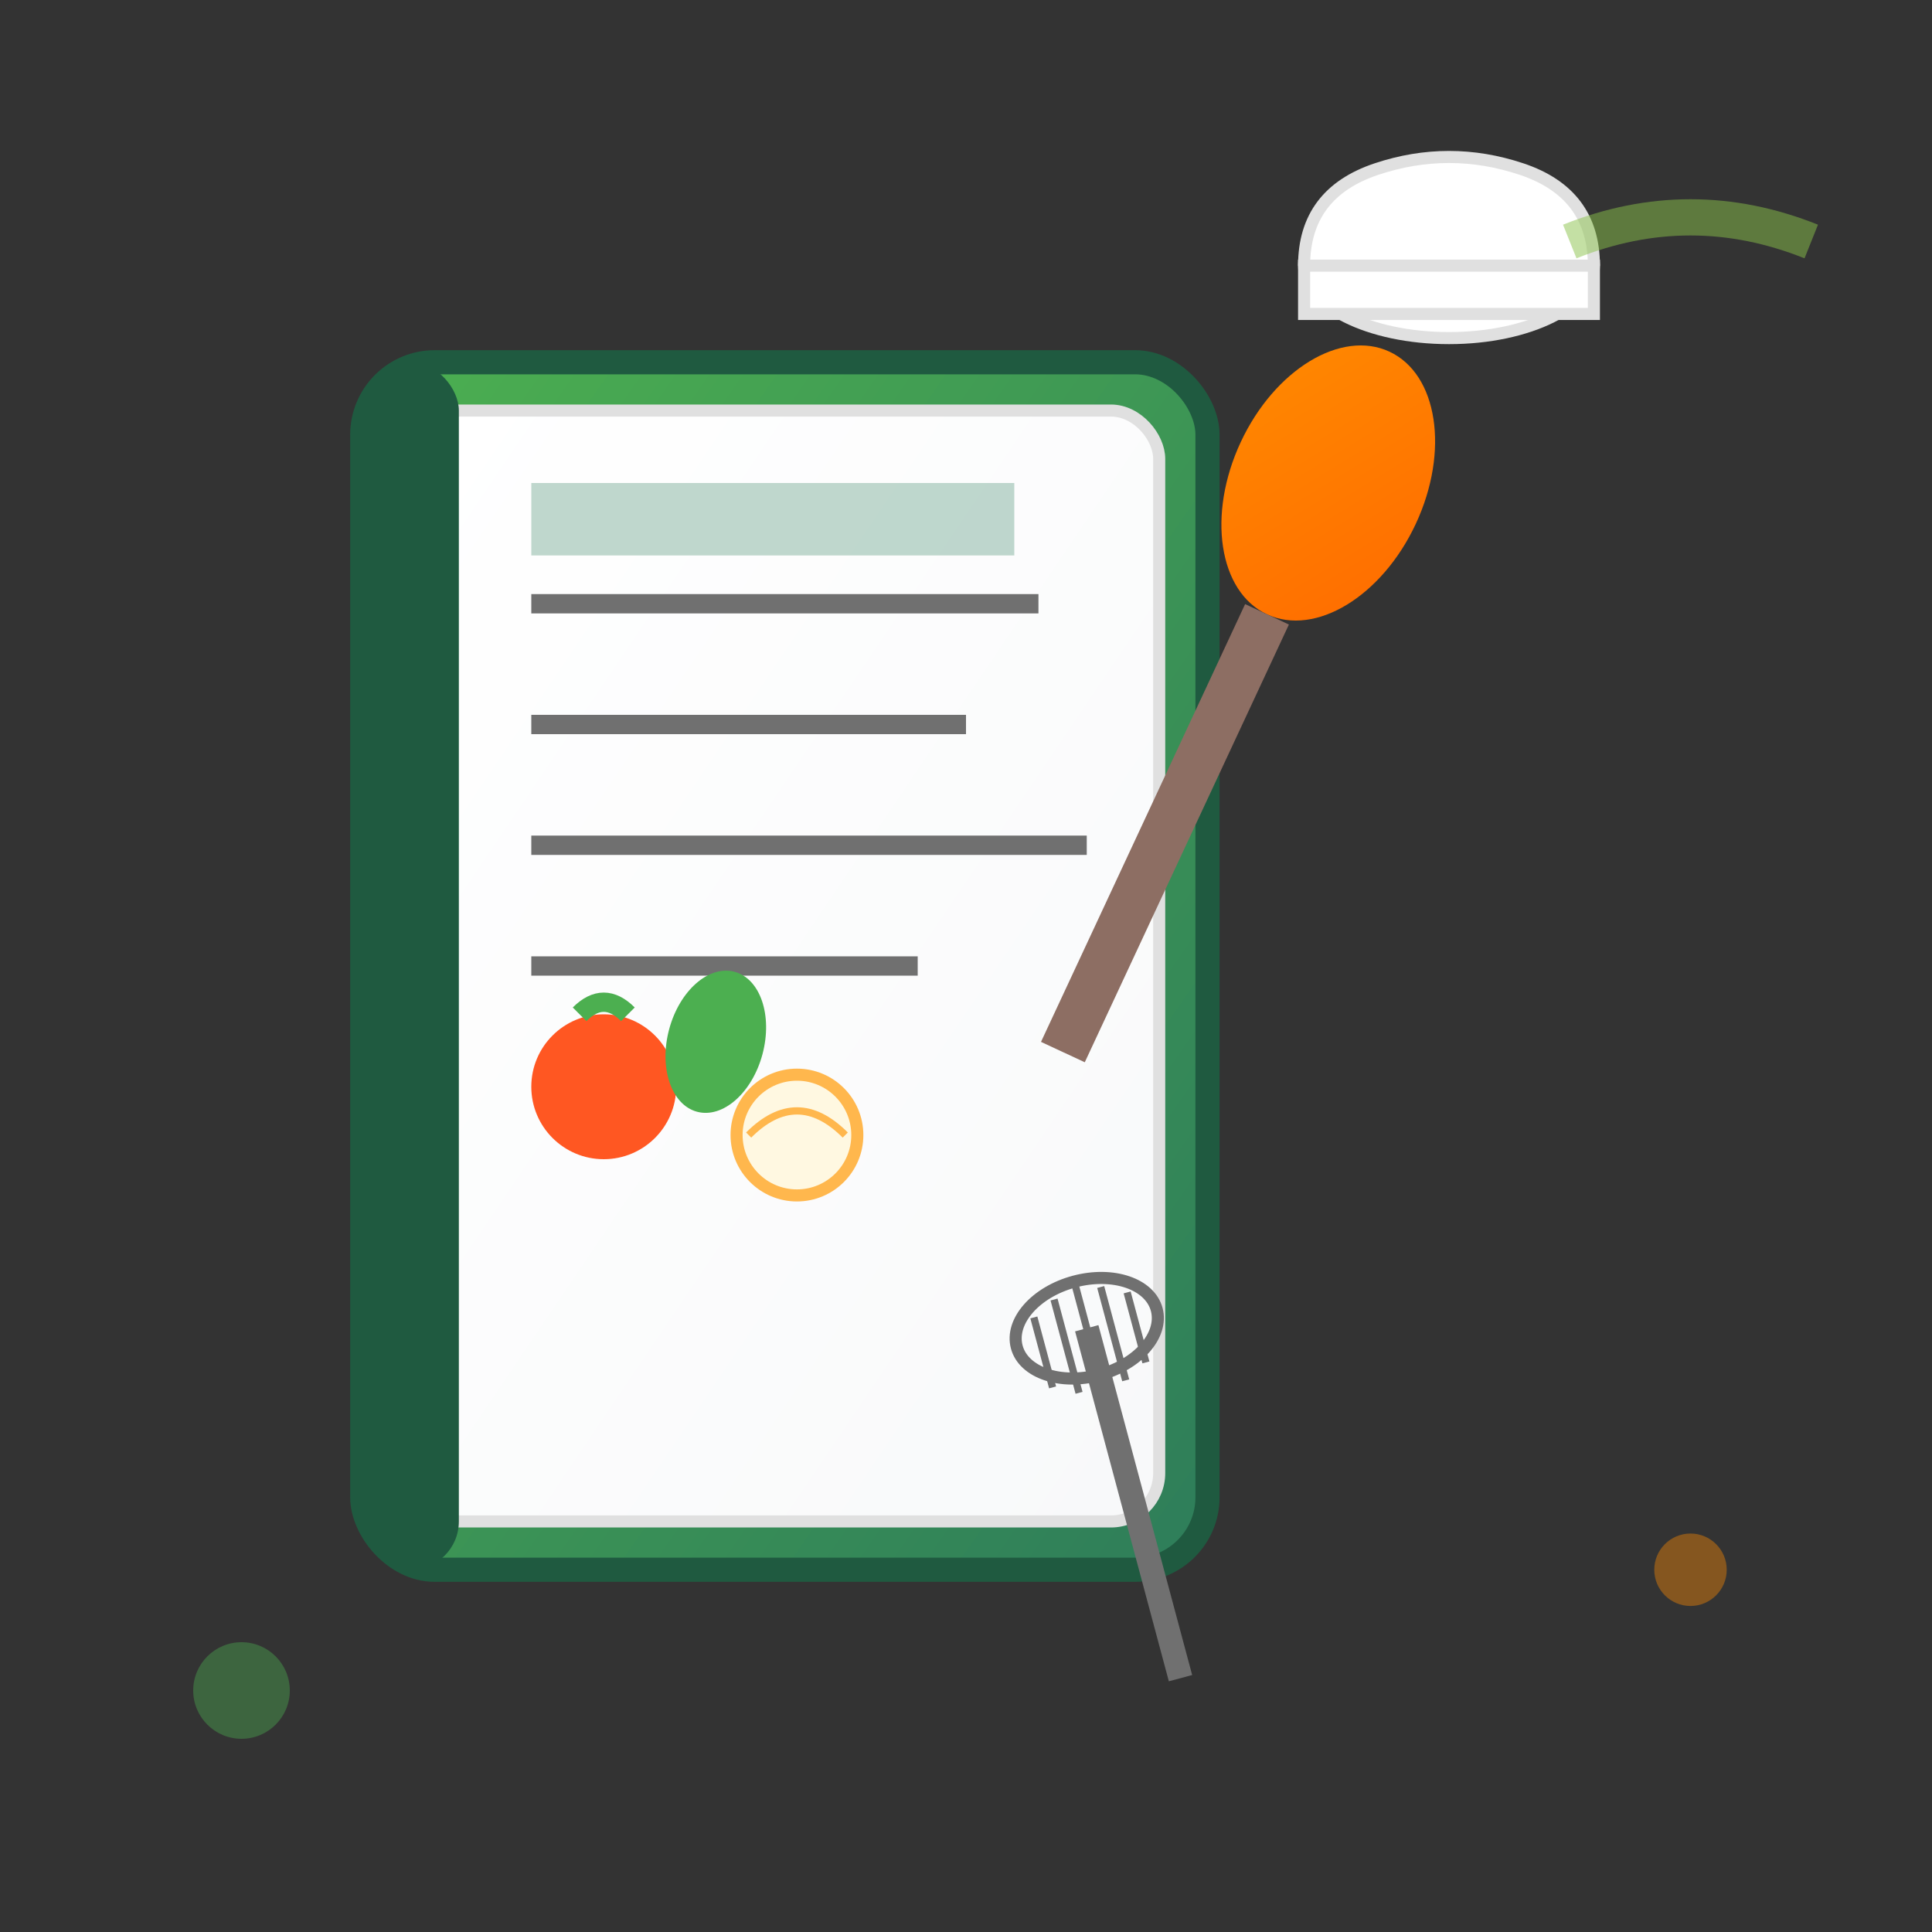 <svg xmlns="http://www.w3.org/2000/svg" viewBox="0 0 80 80" width="80" height="80">
  <rect x="0" y="0" width="80" height="80" fill="#333333" stroke="none"/>
  <defs>
    <linearGradient id="bookGradient" x1="0%" y1="0%" x2="100%" y2="100%">
      <stop offset="0%" style="stop-color:#FFFFFF"/>
      <stop offset="100%" style="stop-color:#F8F9FA"/>
    </linearGradient>
    <linearGradient id="coverGradient" x1="0%" y1="0%" x2="100%" y2="100%">
      <stop offset="0%" style="stop-color:#4CAF50"/>
      <stop offset="100%" style="stop-color:#2E7D5A"/>
    </linearGradient>
    <linearGradient id="spoonGradient" x1="0%" y1="0%" x2="100%" y2="100%">
      <stop offset="0%" style="stop-color:#FF8A00"/>
      <stop offset="100%" style="stop-color:#FF6B00"/>
    </linearGradient>
  </defs>
  
  <!-- Recipe book cover -->
  <rect x="15" y="15" width="35" height="50" rx="3" fill="url(#coverGradient)" stroke="#1F5A40" stroke-width="1"/>
  
  <!-- Book pages -->
  <rect x="17" y="17" width="31" height="46" rx="2" fill="url(#bookGradient)" stroke="#E0E0E0" stroke-width="0.5"/>
  
  <!-- Book spine -->
  <rect x="15" y="15" width="4" height="50" rx="2" fill="#1F5A40"/>
  
  <!-- Recipe lines -->
  <line x1="22" y1="25" x2="43" y2="25" stroke="#707070" stroke-width="0.8"/>
  <line x1="22" y1="30" x2="40" y2="30" stroke="#707070" stroke-width="0.8"/>
  <line x1="22" y1="35" x2="45" y2="35" stroke="#707070" stroke-width="0.8"/>
  <line x1="22" y1="40" x2="38" y2="40" stroke="#707070" stroke-width="0.8"/>
  
  <!-- Recipe title -->
  <rect x="22" y="20" width="20" height="3" fill="#2E7D5A" opacity="0.3"/>
  
  <!-- Cooking utensils -->
  <!-- Wooden spoon -->
  <g transform="translate(55, 20) rotate(25)">
    <ellipse cx="0" cy="0" rx="4" ry="6" fill="url(#spoonGradient)"/>
    <rect x="-1" y="6" width="2" height="20" fill="#8D6E63"/>
  </g>
  
  <!-- Whisk -->
  <g transform="translate(45, 55) rotate(-15)">
    <rect x="-0.5" y="0" width="1" height="15" fill="#707070"/>
    <ellipse cx="0" cy="0" rx="3" ry="2" fill="none" stroke="#707070" stroke-width="0.5"/>
    <path d="M-2,-1 L-2,2 M-1,-1.5 L-1,2.5 M0,-2 L0,3 M1,-1.5 L1,2.5 M2,-1 L2,2" stroke="#707070" stroke-width="0.3"/>
  </g>
  
  <!-- Recipe ingredients icons -->
  <g transform="translate(25, 45)">
    <!-- Tomato -->
    <circle cx="0" cy="0" r="3" fill="#FF5722"/>
    <path d="M-1,-3 Q0,-4 1,-3" stroke="#4CAF50" stroke-width="0.8" fill="none"/>
    
    <!-- Onion -->
    <circle cx="8" cy="2" r="2.5" fill="#FFF8E1" stroke="#FFB74D" stroke-width="0.5"/>
    <path d="M6,2 Q8,0 10,2" stroke="#FFB74D" stroke-width="0.3" fill="none"/>
    
    <!-- Herb leaf -->
    <ellipse cx="4" cy="-3" rx="2" ry="3" fill="#4CAF50" transform="rotate(15)"/>
  </g>
  
  <!-- Chef hat decoration -->
  <g transform="translate(60, 8)">
    <ellipse cx="0" cy="3" rx="6" ry="3" fill="#FFFFFF" stroke="#E0E0E0" stroke-width="0.5"/>
    <path d="M-6,3 Q-6,0 -3,-1 Q0,-2 3,-1 Q6,0 6,3" fill="#FFFFFF" stroke="#E0E0E0" stroke-width="0.5"/>
    <rect x="-6" y="3" width="12" height="2" fill="#FFFFFF" stroke="#E0E0E0" stroke-width="0.5"/>
  </g>
  
  <!-- Decorative elements -->
  <circle cx="10" cy="70" r="2" fill="#4CAF50" opacity="0.4"/>
  <circle cx="70" cy="65" r="1.5" fill="#FF8A00" opacity="0.4"/>
  <path d="M65 10 Q70 8 75 10" stroke="#8BC34A" stroke-width="1.5" fill="none" opacity="0.5"/>
</svg>
